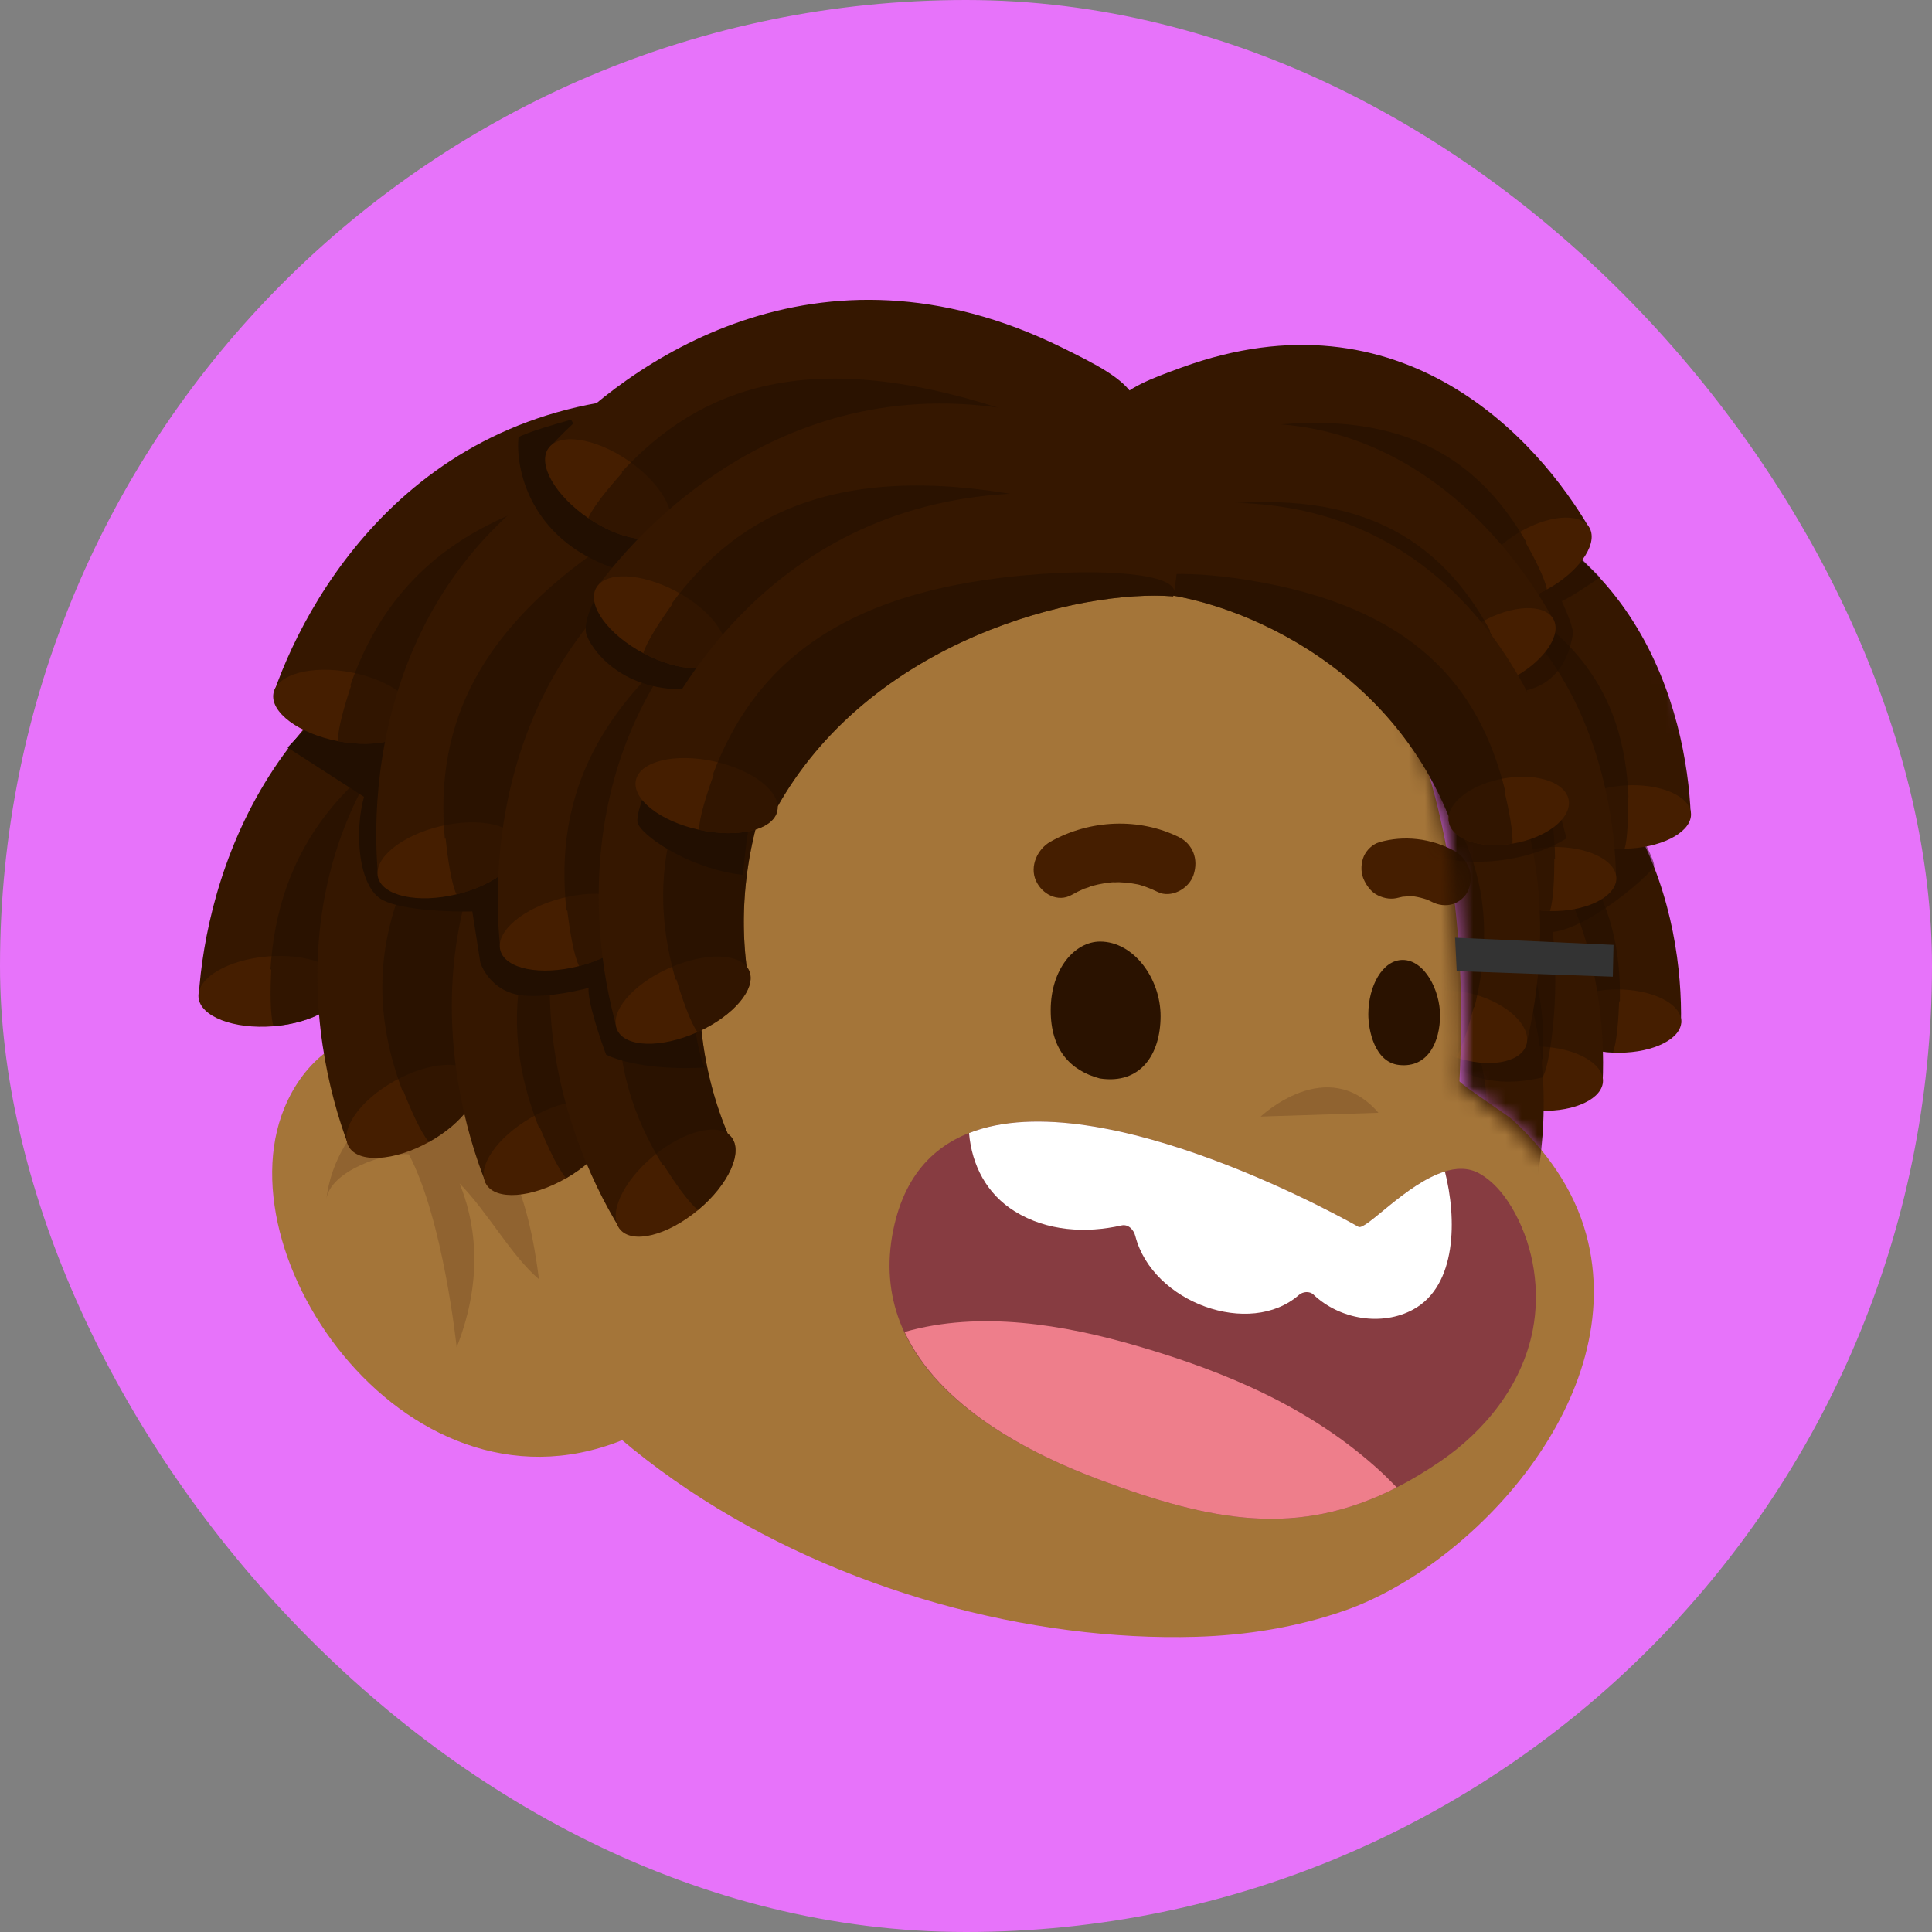 <svg width="120" height="120" viewBox="0 0 120 120" fill="none" xmlns="http://www.w3.org/2000/svg">
<rect x="0" y="0" width="120" height="120" fill="#808080" stroke="none"/>
<g clip-path="url(#clip0_851_11222)">
<rect width="120" height="120" rx="60" fill="#E773FA"/>
<path d="M66.625 26.041C66.625 26.041 92.62 30.109 90.649 67.151C90.642 67.288 93.655 69.288 93.891 69.502C95.992 71.402 97.754 73.835 98.525 76.682C101.27 86.818 91.457 97.263 83.522 100.035C80.558 101.07 77.425 101.573 74.286 101.664C53.879 102.259 26.863 89.289 25.475 63.959C25.425 63.05 25.413 62.141 25.436 61.233C25.559 56.423 26.72 51.74 28.47 47.391C28.469 47.391 39.826 19.221 66.625 26.041Z" fill="#A47539"/>
<path opacity="0.3" d="M78.303 69.351C78.303 69.351 82.427 65.428 85.619 69.117Z" fill="#633B1D"/>
<path d="M39.853 88.906C26.134 95.783 13.673 78.526 17.659 68.829C20.201 62.643 27.621 62.164 31.922 67.816C34.461 71.152 36.515 75.415 37.682 79.494" fill="#A47539"/>
<path opacity="0.3" d="M28.546 73.507C30.313 75.305 31.733 77.971 33.478 79.458C33.155 76.97 32.639 74.313 31.43 72.07C30.203 69.793 27.971 67.916 25.7 68.07C22.886 68.261 20.569 71.54 20.273 74.514C20.45 72.734 24.027 71.531 25.393 71.7C27.533 75.733 28.364 83.681 28.364 83.681C30.144 79.182 29.421 75.643 28.546 73.507Z" fill="#633B1D"/>
<path d="M84.372 76.198C84.968 76.54 89.134 71.306 91.908 72.899C92.845 73.436 93.559 74.353 94.096 75.344C95.275 77.523 95.678 80.17 95.203 82.612C94.531 86.066 92.202 88.892 89.462 90.766C82.089 95.807 76.24 94.855 68.371 91.936C62.176 89.64 53.737 84.912 55.485 76.383C58.563 61.368 84.364 76.194 84.372 76.198Z" fill="#873C41"/>
<path d="M63.026 75.238C65.03 76.482 67.47 76.61 69.658 76.114C70.076 76.019 70.413 76.37 70.517 76.774C71.585 80.926 77.643 83.094 80.681 80.431C80.917 80.225 81.335 80.176 81.582 80.41C83.221 81.966 85.848 82.388 87.778 81.335C90.501 79.849 90.488 75.672 89.746 72.764C87.345 73.497 84.825 76.458 84.372 76.197C84.366 76.193 68.527 67.095 60.188 70.377C60.365 72.394 61.291 74.16 63.026 75.238Z" fill="white"/>
<path d="M85.745 91.389C81.412 87.412 76.085 85.191 70.684 83.615C66.064 82.266 60.862 81.393 56.186 82.731C58.353 87.383 63.929 90.288 68.371 91.936C75.254 94.488 80.592 95.537 86.756 92.385C86.42 92.052 86.093 91.709 85.745 91.389Z" fill="#EE7E8B"/>
<path d="M72.086 63.121C72.082 65.469 70.856 67.375 68.309 66.984C66.477 66.493 65.257 65.201 65.261 62.739C65.266 60.159 66.768 58.485 68.326 58.482C70.408 58.478 72.091 60.774 72.086 63.121Z" fill="#2A1200"/>
<path d="M89.445 63.079C89.442 64.653 88.73 66.343 86.907 66.148C85.378 65.986 84.987 63.977 84.989 62.989C84.992 61.26 85.859 59.626 87.122 59.623C88.481 59.621 89.448 61.505 89.445 63.079Z" fill="#2A1200"/>
<path d="M73.227 51.996C70.772 50.78 67.705 50.893 65.243 52.28C64.449 52.727 63.937 53.796 64.344 54.702C64.719 55.54 65.71 56.066 66.56 55.586C66.814 55.443 67.074 55.312 67.342 55.199C67.425 55.164 67.64 55.122 67.723 55.058C67.762 55.047 67.8 55.035 67.839 55.025C68.081 54.959 68.326 54.907 68.573 54.866C68.714 54.843 68.855 54.825 68.996 54.81C69.041 54.806 69.085 54.802 69.13 54.799C69.246 54.813 69.391 54.793 69.499 54.796C69.641 54.801 69.782 54.81 69.923 54.823C70.169 54.846 70.414 54.882 70.656 54.93C70.69 54.937 70.723 54.945 70.757 54.952C70.883 54.992 71.01 55.028 71.136 55.073C71.402 55.167 71.662 55.28 71.916 55.405C72.709 55.798 73.828 55.243 74.131 54.347C74.463 53.361 74.077 52.418 73.227 51.996Z" fill="#451E00"/>
<path d="M90.337 52.851C88.869 52.054 87.185 51.875 85.669 52.313C85.26 52.431 84.887 52.787 84.712 53.181C84.539 53.57 84.504 54.126 84.674 54.548C84.851 54.986 85.153 55.403 85.579 55.611C86.01 55.822 86.451 55.877 86.895 55.749C86.968 55.728 87.043 55.716 87.117 55.698C87.347 55.672 87.579 55.665 87.813 55.675C88.094 55.718 88.371 55.786 88.644 55.88C88.739 55.924 88.837 55.963 88.93 56.013C89.332 56.231 89.835 56.283 90.247 56.151C90.641 56.024 91.045 55.685 91.204 55.281C91.368 54.863 91.423 54.366 91.241 53.914C91.06 53.464 90.762 53.082 90.337 52.851Z" fill="#451E00"/>
<mask id="mask0_851_11222" style="mask-type:alpha" maskUnits="userSpaceOnUse" x="78" y="31" width="34" height="50">
<path d="M90.18 54.24C88.755 43.644 83.452 35.921 78.209 34.965L101.359 31.802L111.449 67.485L98.984 80.829C99.776 74.503 93.774 69.297 90.674 67.485C91.07 64.876 90.509 57.568 90.18 54.24Z" fill="#C4C4C4"/>
</mask>
<g mask="url(#mask0_851_11222)">
<path d="M96.701 63.277C95.439 52.556 85.618 46.836 80.817 45.921C81.782 40.708 83.834 41.028 87.927 41.838C102.228 44.668 104.543 57.179 104.408 63.554C99.085 64.333 96.971 64.305 96.701 63.277Z" fill="#351700"/>
<ellipse rx="3.846" ry="2.016" transform="matrix(-1.018 -0.048 -0.158 0.971 100.501 63.419)" fill="#451E00"/>
<path opacity="0.6" fill-rule="evenodd" clip-rule="evenodd" d="M96.662 62.965C95.248 52.445 85.572 46.827 80.817 45.921C80.672 44.642 84.224 45.219 88.085 46.645C98.011 50.313 100.748 55.819 100.613 62.193C100.597 62.196 100.582 62.198 100.566 62.2C100.532 63.288 100.428 64.729 100.183 65.376C98.021 65.275 96.411 64.316 96.586 63.235C96.601 63.144 96.626 63.053 96.662 62.965Z" fill="#240F00"/>
<path d="M91.945 66.728C90.989 55.831 81.453 49.711 76.74 48.625C77.833 43.379 79.849 43.771 83.866 44.728C97.901 48.07 99.847 60.815 99.541 67.265C94.269 67.876 92.183 67.778 91.945 66.728Z" fill="#351700"/>
<ellipse rx="3.815" ry="2.03" transform="matrix(-1.011 -0.083 -0.181 0.971 95.69 66.998)" fill="#451E00"/>
<path opacity="0.6" fill-rule="evenodd" clip-rule="evenodd" d="M91.915 66.41C90.804 55.712 81.407 49.701 76.74 48.625C76.632 47.325 80.121 48.027 83.892 49.6C93.587 53.645 96.139 59.31 95.833 65.761C95.818 65.763 95.803 65.764 95.788 65.766C95.724 66.867 95.583 68.322 95.324 68.969C93.193 68.794 91.63 67.77 91.832 66.682C91.85 66.59 91.877 66.499 91.915 66.41Z" fill="#240F00"/>
<path d="M87.602 74.582C89.581 63.478 82.316 54.689 78.215 52.271C80.614 47.366 82.387 48.328 85.874 50.419C98.057 57.725 96.514 70.947 94.531 77.272C89.462 76.384 87.547 75.694 87.602 74.582Z" fill="#351700"/>
<ellipse rx="3.78" ry="2.045" transform="matrix(-0.928 -0.373 -0.421 0.907 91.016 75.915)" fill="#451E00"/>
<path opacity="0.6" fill-rule="evenodd" clip-rule="evenodd" d="M87.656 74.258C89.439 63.308 82.276 54.665 78.215 52.271C78.456 50.948 81.519 52.636 84.615 55.271C92.574 62.043 93.458 68.4 91.475 74.725C91.46 74.722 91.446 74.72 91.431 74.717C91.082 75.793 90.568 77.2 90.156 77.77C88.219 76.991 87.034 75.529 87.509 74.505C87.549 74.418 87.598 74.336 87.656 74.258Z" fill="#240F00"/>
<path opacity="0.5" d="M102.74 53.778C102.782 53.455 101.874 51.755 101.415 50.946L94.643 53.523L88.837 59.271C88.961 61.479 89.626 66.065 91.299 66.747C92.972 67.429 94.768 67.174 95.801 66.921C96.218 66.395 96.924 62.015 96.445 57.891C98.804 57.618 102.687 54.182 102.74 53.778Z" fill="#220F01"/>
<path d="M97.306 50.825C95.409 40.199 85.266 35.071 80.418 34.442C81.072 29.181 83.139 29.379 87.273 29.945C101.718 31.922 104.772 44.273 105.016 50.644C99.749 51.738 97.636 51.836 97.306 50.825Z" fill="#351700"/>
<ellipse rx="3.846" ry="2.016" transform="matrix(-1.019 0.013 -0.1 0.978 101.108 50.742)" fill="#451E00"/>
<path opacity="0.6" fill-rule="evenodd" clip-rule="evenodd" d="M97.248 50.515C95.211 40.099 85.218 35.064 80.418 34.442C80.197 33.174 83.777 33.539 87.716 34.734C97.843 37.806 100.902 43.14 101.146 49.511C101.13 49.514 101.115 49.518 101.1 49.521C101.13 50.609 101.112 52.053 100.906 52.714C98.742 52.741 97.077 51.88 97.188 50.79C97.198 50.698 97.218 50.606 97.248 50.515Z" fill="#240F00"/>
<path d="M92.763 54.552C91.161 43.731 81.278 38.188 76.509 37.383C77.288 32.081 79.324 32.353 83.391 33.07C97.599 35.574 100.3 48.18 100.378 54.638C95.151 55.561 93.063 55.587 92.763 54.552Z" fill="#351700"/>
<ellipse rx="3.815" ry="2.03" transform="matrix(-1.014 -0.023 -0.123 0.98 96.518 54.6)" fill="#451E00"/>
<path opacity="0.6" fill-rule="evenodd" clip-rule="evenodd" d="M92.713 54.237C90.969 43.623 81.232 38.18 76.509 37.383C76.323 36.091 79.848 36.586 83.706 37.932C93.625 41.395 96.509 46.899 96.587 53.356C96.572 53.359 96.557 53.361 96.542 53.364C96.543 54.467 96.489 55.928 96.269 56.589C94.132 56.541 92.51 55.611 92.648 54.513C92.659 54.42 92.681 54.328 92.713 54.237Z" fill="#240F00"/>
<path d="M87.707 62.65C89.023 51.449 81.249 43.105 77.011 40.935C79.114 35.897 80.941 36.752 84.546 38.633C97.143 45.203 96.388 58.493 94.784 64.925C89.671 64.338 87.718 63.764 87.707 62.65Z" fill="#351700"/>
<ellipse rx="3.78" ry="2.045" transform="matrix(-0.948 -0.317 -0.366 0.931 91.194 63.778)" fill="#451E00"/>
<path opacity="0.6" fill-rule="evenodd" clip-rule="evenodd" d="M87.742 62.324C88.871 51.287 81.207 43.084 77.011 40.935C77.173 39.6 80.331 41.104 83.578 43.55C91.926 49.838 93.186 56.131 91.582 62.563C91.567 62.562 91.552 62.56 91.538 62.558C91.253 63.653 90.824 65.087 90.447 65.681C88.467 65.019 87.197 63.63 87.61 62.578C87.645 62.49 87.689 62.405 87.742 62.324Z" fill="#240F00"/>
<path opacity="0.5" d="M99.38 35.855L98.192 34.669V33.779L92.652 35.46L84.54 46.53L89.783 53.35C93.345 53.983 96.28 52.757 97.302 52.066L94.829 42.873C97.302 42.28 97.599 39.809 97.698 39.413C97.777 39.097 97.269 37.898 97.005 37.338C97.559 37.101 98.819 36.251 99.38 35.855Z" fill="#220F01"/>
</g>
<path d="M92.017 36.616C85.376 28.102 74.01 28.295 69.429 29.999C67.55 25.041 69.471 24.253 73.392 22.826C87.09 17.84 95.56 27.34 98.751 32.862C94.603 36.285 92.781 37.356 92.017 36.616Z" fill="#351700"/>
<ellipse rx="3.846" ry="2.016" transform="matrix(-0.895 0.486 0.369 0.912 95.34 34.77)" fill="#451E00"/>
<path opacity="0.6" fill-rule="evenodd" clip-rule="evenodd" d="M91.821 36.37C85.155 28.105 73.965 28.312 69.428 29.999C68.641 28.98 71.978 27.634 76.02 26.855C86.412 24.851 91.608 28.142 94.799 33.664C94.787 33.674 94.775 33.684 94.763 33.694C95.298 34.642 95.957 35.928 96.083 36.608C94.181 37.641 92.307 37.655 91.896 36.64C91.862 36.554 91.837 36.464 91.821 36.37Z" fill="#240F00"/>
<path d="M89.74 42.03C83.269 33.206 71.94 32.911 67.346 34.422C65.559 29.37 67.487 28.662 71.418 27.399C85.154 22.99 93.43 32.881 96.515 38.556C92.323 41.809 90.488 42.805 89.74 42.03Z" fill="#351700"/>
<ellipse rx="3.815" ry="2.03" transform="matrix(-0.908 0.453 0.349 0.924 93.083 40.322)" fill="#451E00"/>
<path opacity="0.6" fill-rule="evenodd" clip-rule="evenodd" d="M89.549 41.774C83.049 33.201 71.895 32.926 67.345 34.422C66.578 33.367 69.926 32.161 73.968 31.553C84.357 29.991 89.479 33.515 92.563 39.19C92.551 39.199 92.539 39.209 92.527 39.218C93.043 40.192 93.678 41.51 93.792 42.197C91.879 43.151 90.011 43.085 89.619 42.049C89.586 41.962 89.563 41.87 89.549 41.774Z" fill="#240F00"/>
<path d="M90.1 50.997C86.032 40.476 75.259 36.721 70.498 36.777C70.005 31.34 72.02 31.245 76.087 31.228C90.297 31.166 95.836 43.273 97.421 49.709C92.625 51.574 90.629 51.976 90.1 50.997Z" fill="#351700"/>
<ellipse rx="3.781" ry="2.045" transform="matrix(-0.987 0.162 0.111 0.994 93.711 50.368)" fill="#451E00"/>
<path opacity="0.6" fill-rule="evenodd" clip-rule="evenodd" d="M89.979 50.69C85.822 40.403 75.213 36.721 70.498 36.777C70.018 35.52 73.513 35.379 77.528 36.028C87.848 37.698 91.901 42.676 93.487 49.113C93.473 49.118 93.459 49.124 93.445 49.129C93.705 50.23 93.995 51.699 93.938 52.4C91.878 52.737 90.106 52.101 89.98 50.978C89.969 50.883 89.969 50.787 89.979 50.69Z" fill="#240F00"/>
<path d="M21.153 61.261C23.608 49.266 35.343 42.492 40.902 41.277C40.296 35.509 37.927 35.949 33.185 37.018C16.618 40.754 12.793 54.787 12.343 61.883C18.336 62.534 20.748 62.418 21.153 61.261Z" fill="#351700"/>
<ellipse rx="4.494" ry="2.175" transform="matrix(0.997 -0.081 0.081 0.997 16.809 61.574)" fill="#451E00"/>
<path opacity="0.6" fill-rule="evenodd" clip-rule="evenodd" d="M21.227 60.911C23.836 49.134 35.397 42.48 40.902 41.277C41.188 39.846 37.086 40.633 32.55 42.38C20.889 46.871 17.248 53.116 16.798 60.213C16.816 60.215 16.833 60.217 16.85 60.219C16.787 61.43 16.768 63.03 16.986 63.741C19.459 63.54 21.386 62.407 21.288 61.21C21.28 61.108 21.259 61.008 21.227 60.911Z" fill="#240F00"/>
<path d="M29.411 66.953C26.689 55.016 34.577 44.005 39.138 40.604C36.201 35.601 34.226 36.979 30.35 39.91C16.805 50.148 19.122 64.506 21.645 71.155C27.372 69.275 29.521 68.174 29.411 66.953Z" fill="#351700"/>
<ellipse rx="4.493" ry="2.175" transform="matrix(0.874 -0.485 0.486 0.874 25.584 69.031)" fill="#451E00"/>
<path opacity="0.6" fill-rule="evenodd" clip-rule="evenodd" d="M29.334 66.603C26.843 54.801 34.621 43.971 39.137 40.604C38.807 39.183 35.396 41.593 31.987 45.055C23.223 53.957 22.488 61.147 25.012 67.796C25.029 67.79 25.045 67.785 25.062 67.779C25.505 68.908 26.149 70.374 26.641 70.932C28.811 69.728 30.097 67.901 29.513 66.851C29.464 66.762 29.404 66.679 29.334 66.603Z" fill="#240F00"/>
<path d="M37.872 69.153C34.942 57.265 42.636 46.118 47.137 42.639C44.114 37.687 42.163 39.1 38.339 42.097C24.975 52.57 27.541 66.885 30.18 73.489C35.873 71.51 38.003 70.371 37.872 69.153Z" fill="#351700"/>
<ellipse rx="4.493" ry="2.175" transform="matrix(0.866 -0.5 0.501 0.865 34.082 71.297)" fill="#451E00"/>
<path opacity="0.6" fill-rule="evenodd" clip-rule="evenodd" d="M37.789 68.805C35.092 57.048 42.68 46.084 47.137 42.639C46.782 41.223 43.413 43.692 40.065 47.213C31.458 56.266 30.849 63.468 33.488 70.072C33.505 70.066 33.521 70.06 33.538 70.055C34 71.176 34.67 72.63 35.172 73.179C37.32 71.938 38.574 70.088 37.972 69.049C37.921 68.96 37.86 68.879 37.789 68.805Z" fill="#240F00"/>
<path d="M45.335 70.731C40.43 59.512 46.121 47.223 49.966 43.032C46.147 38.664 44.464 40.387 41.203 43.989C29.81 56.574 34.769 70.247 38.491 76.308C43.765 73.394 45.671 71.91 45.335 70.731Z" fill="#351700"/>
<ellipse rx="4.493" ry="2.175" transform="matrix(0.768 -0.64 0.641 0.768 41.964 73.487)" fill="#451E00"/>
<path opacity="0.6" fill-rule="evenodd" clip-rule="evenodd" d="M45.194 70.403C40.541 59.273 46.158 47.182 49.966 43.032C49.375 41.697 46.475 44.701 43.773 48.738C36.827 59.118 37.449 66.319 41.17 72.38C41.186 72.372 41.201 72.363 41.216 72.355C41.862 73.382 42.769 74.701 43.357 75.157C45.264 73.57 46.185 71.535 45.416 70.612C45.351 70.534 45.276 70.464 45.194 70.403Z" fill="#240F00"/>
<path d="M43.781 66.299C43.465 65.666 43.253 64.454 43.188 63.927C37.351 57.106 25.063 40.461 23.797 41.094C22.531 41.726 18.785 45.41 17.861 46.431L22.61 49.495C22.016 51.571 22.214 55.13 23.797 55.92C25.063 56.553 28.018 56.645 29.337 56.612L29.832 59.775C29.997 60.302 30.663 61.436 32.008 61.752C33.354 62.068 35.603 61.62 36.559 61.357C36.48 62.147 37.252 64.454 37.647 65.508C39.468 66.378 42.495 66.398 43.781 66.299Z" fill="#220F01"/>
<path d="M25.669 44.762C31.258 33.866 44.382 30.489 50.063 30.81C51.03 25.091 48.63 24.88 43.775 24.638C26.812 23.792 19.356 36.283 17.016 42.998C22.613 45.233 24.968 45.768 25.669 44.762Z" fill="#351700"/>
<ellipse rx="4.494" ry="2.175" transform="matrix(0.982 0.189 -0.19 0.982 21.4 43.898)" fill="#451E00"/>
<path opacity="0.6" fill-rule="evenodd" clip-rule="evenodd" d="M25.834 44.445C31.512 33.8 44.437 30.492 50.063 30.81C50.723 29.508 46.56 29.166 41.721 29.632C29.282 30.83 24.096 35.869 21.755 42.584C21.771 42.591 21.788 42.597 21.804 42.604C21.417 43.753 20.969 45.29 20.987 46.033C23.424 46.503 25.585 45.928 25.812 44.749C25.832 44.649 25.839 44.548 25.834 44.445Z" fill="#240F00"/>
<path d="M32.093 52.46C32.679 40.231 43.236 31.741 48.544 29.689C47.06 24.081 44.787 24.879 40.265 26.662C24.466 32.891 22.839 47.343 23.483 54.425C29.505 54.15 31.871 53.666 32.093 52.46Z" fill="#351700"/>
<ellipse rx="4.494" ry="2.175" transform="matrix(0.973 -0.233 0.233 0.972 27.849 53.435)" fill="#451E00"/>
<path opacity="0.6" fill-rule="evenodd" clip-rule="evenodd" d="M32.113 52.104C32.884 40.066 43.288 31.721 48.544 29.689C48.607 28.231 44.674 29.637 40.459 32.058C29.625 38.281 26.985 45.01 27.629 52.092C27.646 52.091 27.664 52.091 27.681 52.09C27.804 53.296 28.031 54.881 28.355 55.55C30.769 54.972 32.499 53.557 32.219 52.389C32.195 52.291 32.16 52.195 32.113 52.104Z" fill="#240F00"/>
<path d="M39.653 56.849C40.026 44.612 50.433 35.939 55.704 33.795C54.123 28.214 51.864 29.051 47.374 30.912C31.686 37.415 30.311 51.894 31.079 58.963C37.094 58.584 39.452 58.058 39.653 56.849Z" fill="#351700"/>
<ellipse rx="4.494" ry="2.175" transform="matrix(0.968 -0.25 0.25 0.968 35.426 57.898)" fill="#451E00"/>
<path opacity="0.6" fill-rule="evenodd" clip-rule="evenodd" d="M39.667 56.492C40.229 44.443 50.485 35.918 55.704 33.795C55.742 32.336 51.834 33.81 47.663 36.304C36.939 42.715 34.416 49.489 35.184 56.559C35.201 56.558 35.219 56.557 35.236 56.556C35.38 57.759 35.635 59.34 35.97 60.004C38.374 59.384 40.078 57.939 39.778 56.776C39.753 56.678 39.715 56.583 39.667 56.492Z" fill="#240F00"/>
<path d="M46.417 60.372C44.708 48.249 53.492 37.938 58.322 34.932C55.817 29.7 53.733 30.908 49.624 33.503C35.267 42.569 36.37 57.071 38.326 63.908C44.19 62.516 46.424 61.598 46.417 60.372Z" fill="#351700"/>
<ellipse rx="4.493" ry="2.175" transform="matrix(0.912 -0.41 0.411 0.912 42.429 62.122)" fill="#451E00"/>
<path opacity="0.6" fill-rule="evenodd" clip-rule="evenodd" d="M46.369 60.018C44.878 48.048 53.539 37.909 58.322 34.932C58.112 33.488 54.51 35.603 50.823 38.768C41.342 46.903 40.006 54.006 41.962 60.843C41.979 60.839 41.996 60.835 42.013 60.831C42.359 61.993 42.879 63.508 43.322 64.105C45.585 63.087 47.02 61.374 46.527 60.279C46.485 60.186 46.432 60.099 46.369 60.018Z" fill="#240F00"/>
<path d="M32.206 27.157C32.76 26.84 34.613 26.3 35.471 26.069L47.837 47.123C46.808 48.388 46.287 52.461 46.155 54.339C43.187 54.042 40.12 52.164 39.626 51.176C39.23 50.385 41.901 44.817 43.286 42.774C39.032 43.169 36.955 40.698 36.46 39.512C36.064 38.563 37.186 36.679 38.043 35.262C32.899 33.443 32.008 29.101 32.206 27.157Z" fill="#220F01"/>
<path d="M41.34 32.872C50.799 25.089 64.186 27.196 69.273 29.745C72.433 24.879 70.314 23.733 65.955 21.585C50.722 14.079 38.916 22.585 34.099 27.82C38.348 32.092 40.297 33.517 41.34 32.872Z" fill="#351700"/>
<ellipse rx="4.493" ry="2.175" transform="matrix(0.826 0.563 -0.564 0.826 37.765 30.386)" fill="#451E00"/>
<path opacity="0.6" fill-rule="evenodd" clip-rule="evenodd" d="M41.617 32.647C51.059 25.13 64.236 27.221 69.274 29.745C70.397 28.812 66.712 26.846 62.086 25.354C50.193 21.519 43.431 24.086 38.614 29.321C38.626 29.333 38.638 29.346 38.651 29.358C37.839 30.259 36.817 31.492 36.538 32.182C38.588 33.58 40.799 33.909 41.477 32.917C41.534 32.833 41.581 32.743 41.617 32.647Z" fill="#240F00"/>
<path d="M44.806 40.736C53.365 31.975 66.902 32.621 72.235 34.603C74.849 29.424 72.618 28.515 68.051 26.851C52.094 21.039 41.28 30.773 37.059 36.499C41.747 40.285 43.839 41.491 44.806 40.736Z" fill="#351700"/>
<ellipse rx="4.493" ry="2.175" transform="matrix(0.882 0.471 -0.471 0.882 40.982 38.652)" fill="#451E00"/>
<path opacity="0.6" fill-rule="evenodd" clip-rule="evenodd" d="M45.057 40.483C53.628 31.988 66.954 32.64 72.235 34.603C73.251 33.554 69.374 31.999 64.613 31.017C52.374 28.492 45.931 31.776 41.71 37.502C41.724 37.513 41.737 37.524 41.751 37.535C41.042 38.519 40.159 39.855 39.957 40.571C42.147 41.738 44.381 41.826 44.947 40.767C44.995 40.677 45.031 40.582 45.057 40.483Z" fill="#240F00"/>
<path d="M48.134 50.385C53.991 39.631 67.195 36.58 72.867 37.041C73.975 31.348 71.581 31.077 66.733 30.715C49.796 29.45 42.034 41.753 39.527 48.408C45.067 50.78 47.409 51.373 48.134 50.385Z" fill="#351700"/>
<ellipse rx="4.494" ry="2.175" transform="matrix(0.977 0.214 -0.214 0.977 43.888 49.416)" fill="#451E00"/>
<path opacity="0.6" fill-rule="evenodd" clip-rule="evenodd" d="M48.307 50.073C54.247 39.572 67.25 36.584 72.866 37.041C73.559 35.756 69.405 35.311 64.556 35.657C52.091 36.547 46.782 41.456 44.276 48.112C44.292 48.119 44.308 48.125 44.324 48.132C43.908 49.272 43.422 50.797 43.422 51.541C45.847 52.071 48.021 51.549 48.278 50.376C48.3 50.277 48.309 50.175 48.307 50.073Z" fill="#240F00"/>
<path fill-rule="evenodd" clip-rule="evenodd" d="M100.175 60.664L90.479 60.316L90.38 58.24L100.219 58.688L100.175 60.664Z" fill="#333333"/>
</g>
<defs>
<clipPath id="clip0_851_11222">
<rect width="120" height="120" rx="60" fill="white"/>
</clipPath>
</defs>
</svg>
